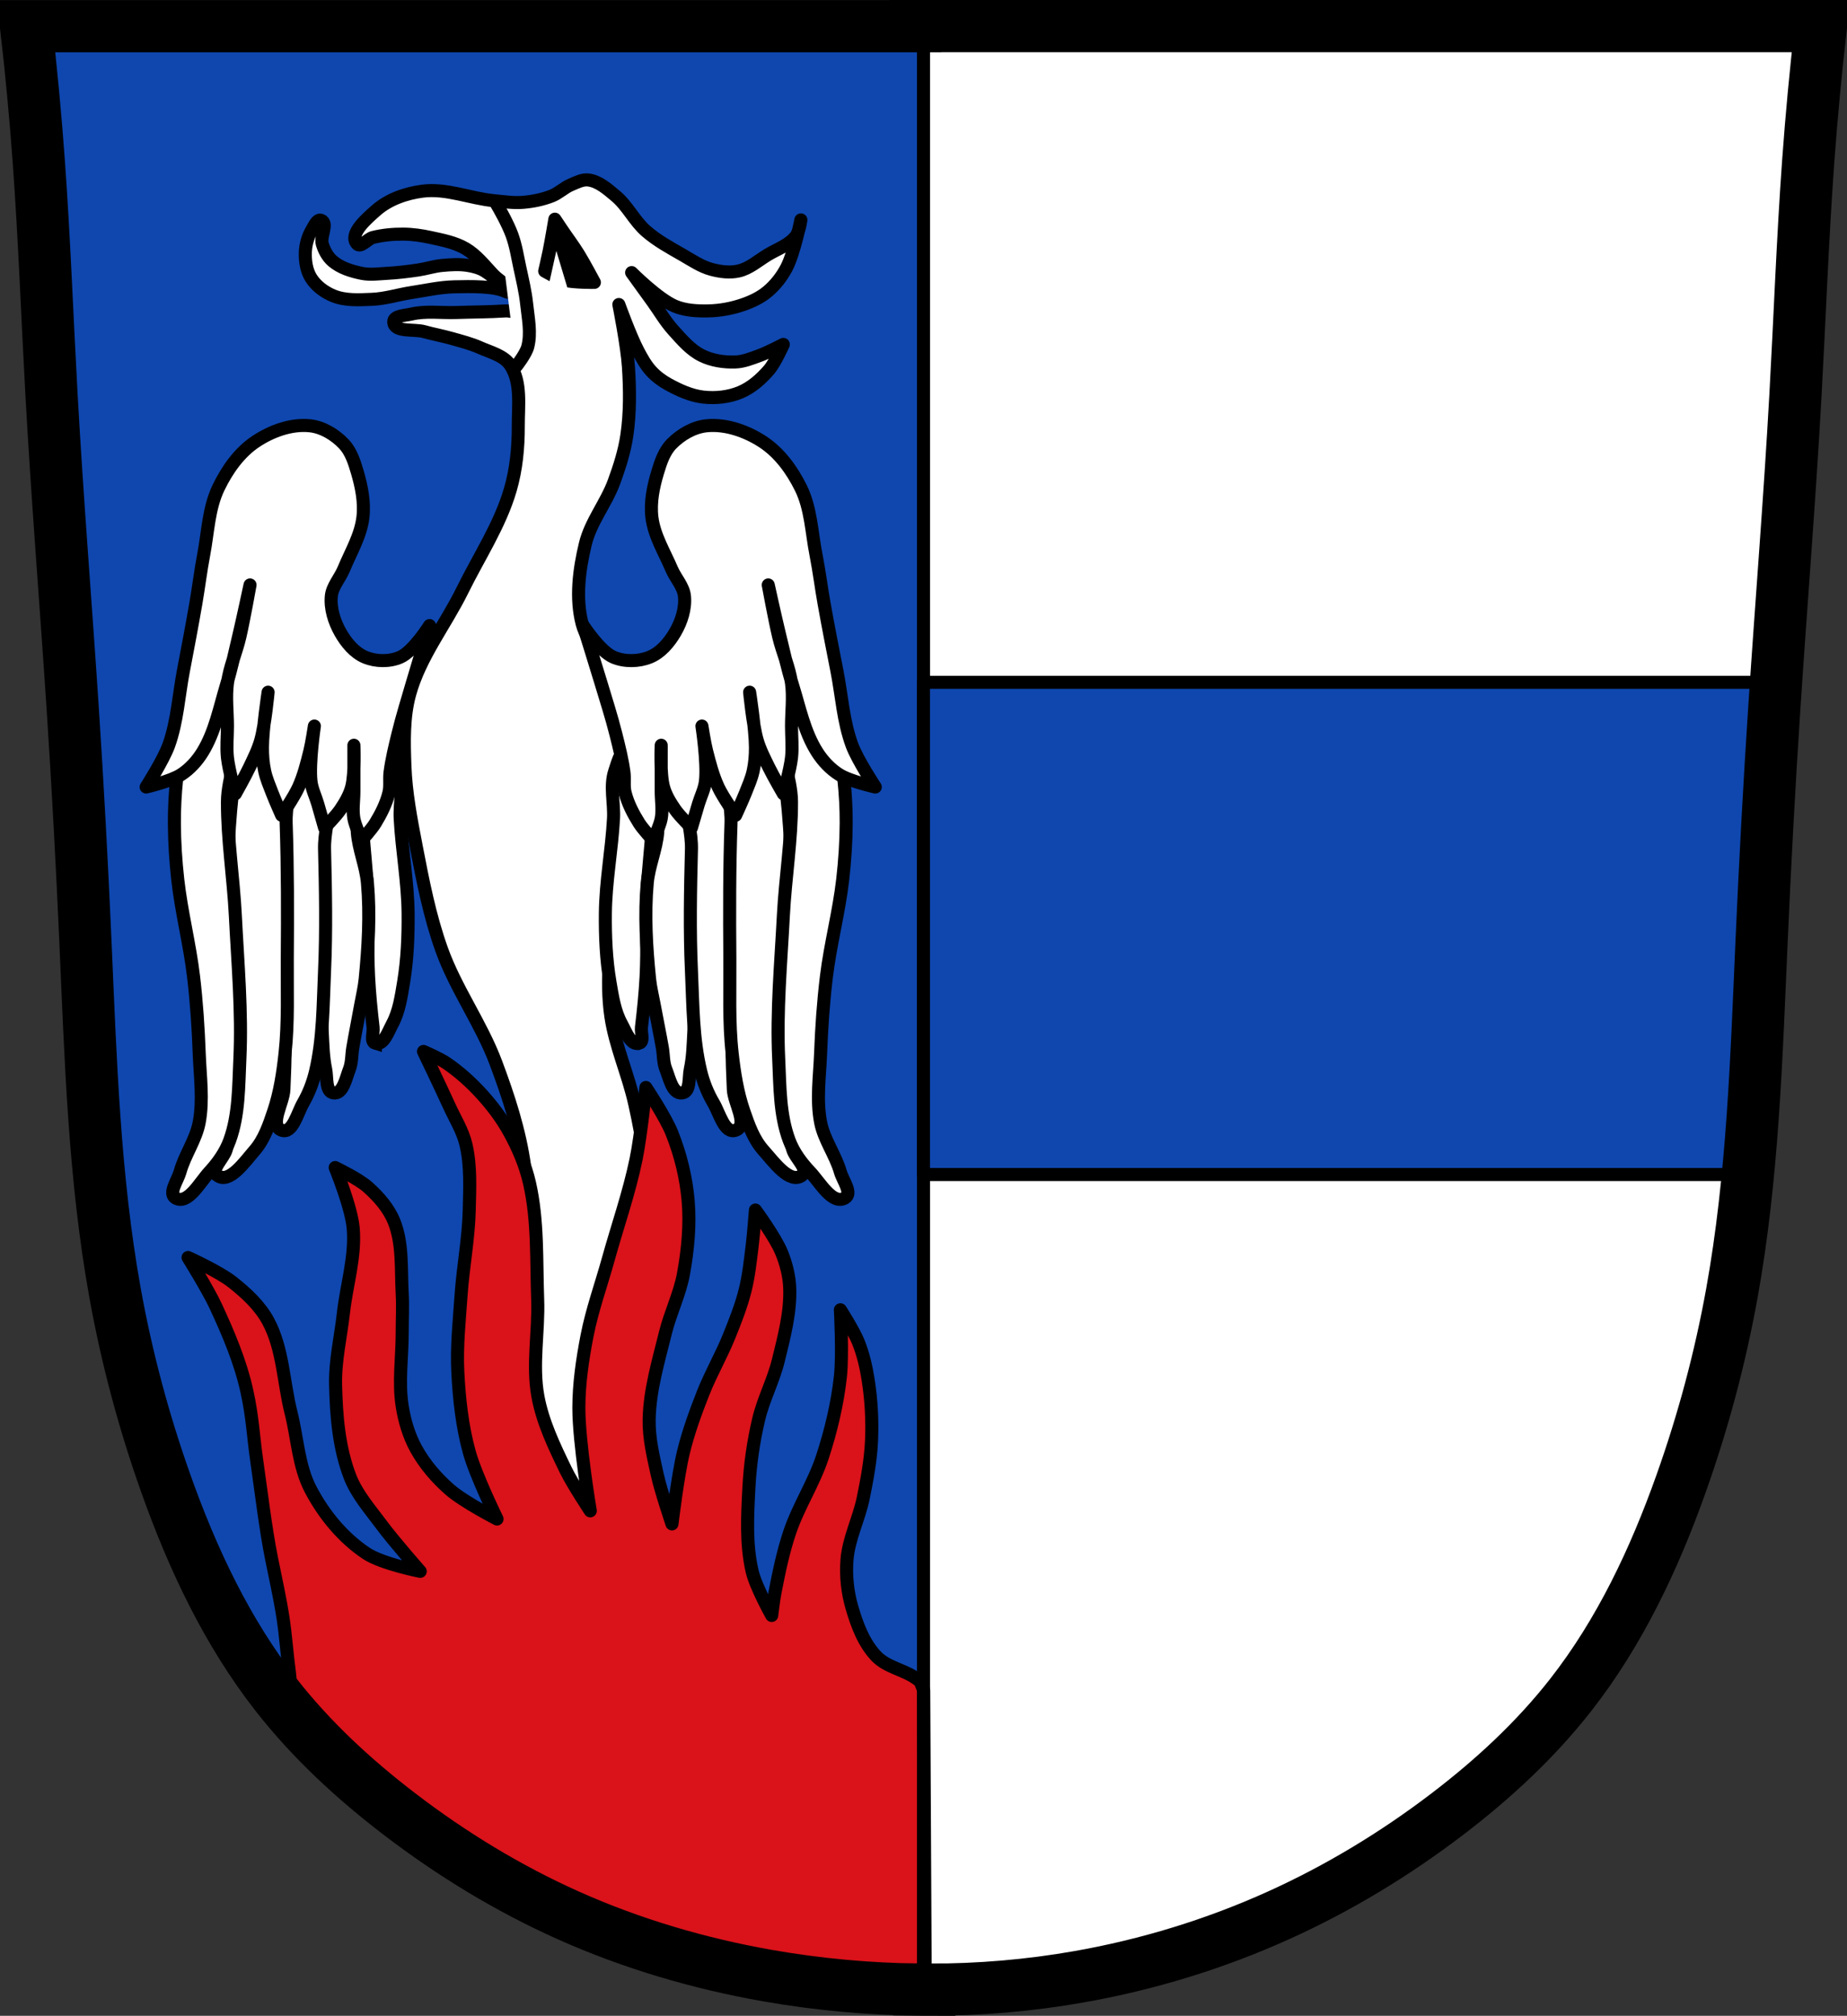 <?xml version="1.0" encoding="UTF-8" standalone="no"?>
<!-- Created with Inkscape (http://www.inkscape.org/) -->

<svg
   xmlns:dc="http://purl.org/dc/elements/1.1/"
   xmlns:cc="http://creativecommons.org/ns#"
   xmlns:rdf="http://www.w3.org/1999/02/22-rdf-syntax-ns#"
   xmlns:svg="http://www.w3.org/2000/svg"
   xmlns="http://www.w3.org/2000/svg"
   xmlns:sodipodi="http://sodipodi.sourceforge.net/DTD/sodipodi-0.dtd"
   xmlns:inkscape="http://www.inkscape.org/namespaces/inkscape"
   width="707.777"
   height="772.541"
   id="svg3395"
   version="1.1"
   inkscape:version="0.92.5 (2060ec1f9f, 2020-04-08)"
   sodipodi:docname="Wappen_von_Bechtsrieth.svg">
  <rect width="100%" height="100%" fill="#333333" stroke="none"/>
  <defs
     id="defs3397">
    <inkscape:path-effect
       is_visible="true"
       id="path-effect3875"
       effect="spiro" />
    <inkscape:path-effect
       is_visible="true"
       id="path-effect3875-7"
       effect="spiro" />
    <inkscape:path-effect
       is_visible="true"
       id="path-effect3904"
       effect="spiro" />
  </defs>
  <sodipodi:namedview
     id="base"
     pagecolor="#ffffff"
     bordercolor="#666666"
     borderopacity="1.0"
     inkscape:pageopacity="0.0"
     inkscape:pageshadow="2"
     inkscape:zoom="1.0264821"
     inkscape:cx="353.88834"
     inkscape:cy="386.27072"
     inkscape:document-units="px"
     inkscape:current-layer="layer1"
     showgrid="false"
     inkscape:window-width="1920"
     inkscape:window-height="1046"
     inkscape:window-x="-11"
     inkscape:window-y="-11"
     inkscape:window-maximized="1"
     fit-margin-top="0"
     fit-margin-left="0"
     fit-margin-right="0"
     fit-margin-bottom="0" />
  <g
     inkscape:label="Ebene 1"
     inkscape:groupmode="layer"
     id="layer1"
     transform="translate(-18.407,-74.952)">
    <path
       style="fill:#ffffff;stroke:#000000;stroke-width:1px;stroke-linecap:butt;stroke-linejoin:miter;stroke-opacity:1"
       d="M 29.224,83.928 714.436,86.607 701.04,342.473 l -10.047,170.801 -18.085,111.188 -30.141,72.339 -46.217,57.603 -77.028,52.245 -83.726,27.462 -81.716,4.019 L 275.043,821.385 213.421,796.602 153.808,756.413 108.261,704.838 78.12,625.801 56.686,524.66 49.988,409.454 37.932,197.125 z"
       id="path3067"
       inkscape:connector-curvature="0" />
    <path
       style="fill:#0f47af;fill-opacity:1;stroke:#000000;stroke-width:1px;stroke-linecap:butt;stroke-linejoin:miter;stroke-opacity:1"
       d="m 372.619,91.445 -0.918,14.379 0,733.613 L 324.283,836.378 257.897,814.045 207.113,797.219 162.141,766.932 113.499,708.5 83.212,644.561 63.021,582.458 57.208,528.003 51.09,421.846 45.889,333.127 36.099,187.2 29.063,83.491 78.929,84.409 z"
       id="path5510"
       inkscape:connector-curvature="0" />
    <path
       style="fill:#ffffff;fill-opacity:1;stroke:#000000;stroke-width:5;stroke-linecap:butt;stroke-linejoin:round;stroke-miterlimit:4;stroke-opacity:1;stroke-dasharray:none"
       d="m 247.605,670.739 c -10.895,-9.449 -23.812,-17.865 -30.593,-30.593 -9.968,-18.71 -15.18,-41.415 -12.237,-62.409 1.494,-10.659 12.167,-18.293 14.685,-28.757 2.099,-8.725 1.208,-18.029 0,-26.922 -1.852,-13.63 -6.188,-26.889 -11.013,-39.771 -5.631,-15.035 -15.389,-28.327 -20.803,-43.442 -4.604,-12.853 -7.208,-26.364 -9.79,-39.771 -1.947,-10.111 -3.91,-20.302 -4.283,-30.593 -0.333,-9.192 -0.602,-18.664 1.836,-27.533 3.939,-14.336 13.629,-26.429 20.191,-39.771 6.281,-12.77 14.363,-24.887 18.356,-38.547 2.307,-7.891 3.086,-16.253 3.059,-24.474 -0.025,-7.817 1.279,-16.748 -3.059,-23.25 -2.485,-3.725 -7.536,-4.906 -11.625,-6.73 -3.432,-1.531 -7.108,-2.452 -10.72,-3.485 -3.513,-1.004 -7.123,-1.646 -10.641,-2.634 -3.929,-1.103 -11.43,0.402 -11.679,-3.671 -0.15,-2.46 4.332,-2.495 6.73,-3.059 5.562,-1.309 11.421,-0.418 17.132,-0.612 6.322,-0.215 12.655,-0.195 18.967,-0.612 2.045,-0.135 5.334,1.282 6.119,-0.612 2.219,-5.356 -7.059,-9.222 -11.013,-13.461 -3.248,-3.481 -6.297,-7.376 -10.402,-9.79 -4.059,-2.387 -8.861,-3.278 -13.461,-4.283 -3.413,-0.746 -6.908,-1.255 -10.402,-1.277 -3.898,-0.025 -7.843,0.332 -11.625,1.277 -2.131,0.533 -4.677,4.105 -6.119,2.447 -3.238,-3.721 3.64,-9.589 7.342,-12.849 4.804,-4.23 11.397,-6.513 17.744,-7.342 9.181,-1.199 18.315,2.802 27.533,3.671 3.661,0.345 7.349,0.911 11.013,0.612 3.748,-0.306 7.512,-1.076 11.013,-2.447 2.638,-1.034 4.729,-3.187 7.342,-4.283 2.144,-0.899 4.425,-2.143 6.73,-1.836 3.987,0.532 7.312,3.542 10.402,6.119 4.553,3.797 7.161,9.56 11.625,13.461 4.217,3.685 9.215,6.391 14.073,9.178 3.56,2.042 7.048,4.447 11.013,5.507 3.355,0.897 7.015,1.384 10.402,0.612 4.095,-0.934 7.428,-3.932 11.013,-6.119 3.767,-2.297 8.389,-3.796 11.013,-7.342 1.267,-1.712 1.836,-6.119 1.836,-6.119 0,0 -2.539,12.699 -5.507,18.356 -1.82,3.469 -4.328,6.675 -7.342,9.178 -2.667,2.215 -5.903,3.755 -9.178,4.895 -4.307,1.499 -8.901,2.361 -13.461,2.447 -4.326,0.082 -8.866,-0.145 -12.849,-1.836 -6.422,-2.726 -16.52,-12.849 -16.52,-12.849 0,0 5.303,7.342 7.954,11.013 2.651,3.671 4.918,7.653 7.954,11.013 3.293,3.644 6.607,7.62 11.013,9.79 3.912,1.926 8.492,2.605 12.849,2.447 3.164,-0.115 6.202,-1.366 9.178,-2.447 3.173,-1.153 9.178,-4.283 9.178,-4.283 0,0 -3.063,6.953 -5.507,9.79 -3.035,3.524 -6.721,6.775 -11.013,8.566 -4.366,1.822 -9.37,2.353 -14.073,1.836 -4.746,-0.522 -9.274,-2.6 -13.461,-4.895 -2.39,-1.31 -4.638,-2.975 -6.491,-4.974 -2.13,-2.298 -3.673,-5.103 -5.134,-7.875 -2.985,-5.663 -7.342,-17.744 -7.342,-17.744 0,0 3.151,15.831 3.671,23.862 0.567,8.754 0.666,17.631 -0.612,26.31 -0.894,6.07 -2.786,11.982 -4.895,17.744 -3.01,8.227 -8.963,15.345 -11.013,23.862 -2.388,9.922 -3.782,20.713 -1.224,30.593 2.156,8.325 10.421,13.976 13.412,22.039 1.508,4.066 0.428,8.843 2.12,12.836 2.287,5.399 9.257,8.398 10.47,14.134 1.139,5.382 -2.88,10.652 -3.61,16.105 -0.692,5.176 0.208,10.509 -0.712,15.649 -1.47,8.218 -5.715,15.731 -7.608,23.862 -1.871,8.034 -3.175,16.24 -3.671,24.474 -0.429,7.128 -0.437,14.351 0.612,21.415 1.708,11.501 6.689,22.294 9.178,33.652 1.593,7.271 3.104,14.605 3.671,22.027 1.227,16.067 0.919,32.296 -0.612,48.336 -2.303,24.134 -10.017,47.509 -12.849,71.587 -1.265,10.753 7.981,27.862 -1.836,32.428 -0.925,0.43 -1.677,-1.167 -2.447,-1.836 z"
       id="path5528"
       inkscape:connector-curvature="0"
       sodipodi:nodetypes="aaaaaaaaaaaaaaaaaaaaaaaaaaaaaaaaaaaaaaaaaacaaaaacaaaaacaaaaaacaaaaaaaaaaaaaaaaaaa" />
    <path
       style="fill:#ffffff;fill-opacity:1;stroke:#000000;stroke-width:5;stroke-linecap:butt;stroke-linejoin:miter;stroke-miterlimit:4;stroke-opacity:1;stroke-dasharray:none"
       d="m 162.242,474.779 c 3.133,0.937 4.941,-4.475 6.49,-7.355 2.618,-4.868 3.42,-10.555 4.326,-16.008 1.446,-8.697 1.808,-17.576 1.731,-26.391 -0.107,-12.156 -2.379,-24.204 -3.029,-36.342 -0.324,-6.05 1.422,-12.403 -0.433,-18.171 -1.175,-3.656 -2.661,-9.818 -6.49,-9.518 -6.045,0.473 -6.54,10.506 -7.788,16.441 -1.069,5.083 0.165,10.388 0.433,15.575 0.395,7.655 1.392,15.273 1.731,22.93 0.49,11.095 -0.132,22.223 0.433,33.314 0.331,6.507 0.981,12.997 1.731,19.469 0.235,2.026 -1.089,5.473 0.865,6.057 z"
       id="path5532"
       inkscape:connector-curvature="0"
       sodipodi:nodetypes="aaaaaaaaaaaaa" />
    <path
       style="fill:#ffffff;fill-opacity:1;stroke:#000000;stroke-width:5;stroke-linecap:butt;stroke-linejoin:miter;stroke-miterlimit:4;stroke-opacity:1;stroke-dasharray:none"
       d="m 146.234,493.816 c 3.608,0.483 4.733,-5.695 6.057,-9.086 1.009,-2.584 0.83,-5.486 1.298,-8.22 0.939,-5.493 2.046,-10.955 3.029,-16.441 0.593,-3.314 1.402,-6.6 1.731,-9.951 1.198,-12.203 1.93,-24.56 0.865,-36.775 -0.575,-6.593 -3.399,-12.869 -3.894,-19.469 -0.454,-6.047 3.156,-12.557 0.865,-18.171 -2.082,-5.102 -7.01,-13.325 -12.114,-11.249 -8.026,3.264 -0.832,17.308 -1.298,25.959 -0.404,7.501 -1.082,14.989 -1.298,22.498 -0.237,8.217 -0.053,16.441 0,24.661 0.072,11.105 -0.158,22.224 0.433,33.314 0.247,4.629 0.343,9.309 1.298,13.845 0.658,3.124 -0.136,8.662 3.029,9.086 z"
       id="path5534"
       inkscape:connector-curvature="0"
       sodipodi:nodetypes="aaaaaaaaaaaaaaa" />
    <path
       style="fill:#ffffff;fill-opacity:1;stroke:#000000;stroke-width:5;stroke-linecap:butt;stroke-linejoin:round;stroke-miterlimit:4;stroke-opacity:1;stroke-dasharray:none"
       d="m 126.333,508.093 c 4.128,1.566 6.019,-6.557 8.22,-10.384 2.163,-3.761 3.762,-7.892 4.759,-12.114 2.963,-12.542 2.884,-25.632 3.461,-38.506 0.698,-15.56 0.384,-31.155 0,-46.726 -0.289,-11.692 7.42,-27.76 -1.731,-35.044 -3.209,-2.555 -9.16,-0.683 -12.114,2.163 -4.889,4.71 -3.789,13.134 -4.326,19.902 -0.618,7.775 1.142,15.565 1.298,23.363 0.184,9.229 -0.632,18.461 -0.433,27.689 0.265,12.277 1.956,24.497 2.163,36.775 0.097,5.77 -0.2,11.54 -0.433,17.306 -0.209,5.196 -5.727,13.731 -0.865,15.575 z"
       id="path5536"
       inkscape:connector-curvature="0"
       sodipodi:nodetypes="aaaaaaaaaaaaa" />
    <path
       style="fill:#ffffff;fill-opacity:1;stroke:#000000;stroke-width:5;stroke-linecap:butt;stroke-linejoin:miter;stroke-miterlimit:4;stroke-opacity:1;stroke-dasharray:none"
       d="m 101.672,525.399 c 4.523,3.501 10.517,-5.209 14.277,-9.518 3.689,-4.228 5.574,-9.821 7.355,-15.143 2.378,-7.108 3.513,-14.614 4.326,-22.065 1.315,-12.046 0.772,-24.225 0.865,-36.342 0.134,-17.306 0.16,-34.621 -0.433,-51.918 -0.411,-11.985 6.911,-28.07 -2.163,-35.91 -3.833,-3.312 -11.442,-2.162 -15.143,1.298 -4.157,3.887 -1.923,11.223 -2.596,16.873 -1.01,8.479 -1.883,16.992 -2.163,25.526 -0.251,7.641 0.139,15.291 0.433,22.93 0.383,9.96 1.118,19.904 1.731,29.853 0.409,6.635 1.189,13.255 1.298,19.902 0.147,8.945 0.139,17.935 -0.865,26.824 -0.676,5.986 -1.891,11.922 -3.461,17.738 -0.915,3.39 -6.238,7.801 -3.461,9.951 z"
       id="path5538"
       inkscape:connector-curvature="0"
       sodipodi:nodetypes="aaaaaaaaaaaaaaaa" />
    <path
       style="fill:#ffffff;fill-opacity:1;stroke:#000000;stroke-width:5;stroke-linecap:butt;stroke-linejoin:round;stroke-miterlimit:4;stroke-opacity:1;stroke-dasharray:none"
       d="m 85.664,534.052 c 4.663,2.824 9.287,-5.94 12.979,-9.951 3.251,-3.532 6.151,-7.601 7.788,-12.114 3.567,-9.838 3.408,-20.697 3.894,-31.151 0.851,-18.305 -0.809,-36.645 -1.731,-54.946 -0.735,-14.582 -3.084,-29.097 -3.029,-43.697 0.036,-9.402 5.04,-19.171 2.163,-28.122 -1.441,-4.483 -4.377,-10.808 -9.086,-10.816 -4.912,-0.009 -7.471,6.784 -9.518,11.249 -2.679,5.84 -2.358,12.646 -3.029,19.036 -0.587,5.601 -0.89,11.241 -0.865,16.873 0.031,7.224 0.5,14.453 1.298,21.632 1.388,12.489 4.585,24.728 6.057,37.208 1.152,9.765 1.802,19.593 2.163,29.42 0.323,8.791 1.613,17.743 0,26.391 -1.247,6.687 -5.538,12.481 -7.355,19.036 -0.899,3.244 -4.611,8.207 -1.731,9.951 z"
       id="path5540"
       inkscape:connector-curvature="0"
       sodipodi:nodetypes="aaaaaaaaaaaaaaaaa" />
    <path
       style="fill:#ffffff;fill-opacity:1;stroke:#000000;stroke-width:5;stroke-linecap:butt;stroke-linejoin:round;stroke-miterlimit:4;stroke-opacity:1;stroke-dasharray:none"
       d="m 74.415,376.569 c 0,0 9.434,-2.175 13.412,-4.759 3.336,-2.167 6.138,-5.263 8.22,-8.653 4.727,-7.696 6.473,-16.881 9.086,-25.526 1.978,-6.546 3.408,-13.246 4.975,-19.902 1.455,-6.182 4.11,-18.604 4.11,-18.604 0,0 -2.368,13.316 -3.894,19.902 -1.382,5.964 -3.959,11.669 -4.759,17.738 -0.716,5.433 0,10.96 0,16.441 0,4.038 -0.434,8.099 0,12.114 0.508,4.697 3.029,13.845 3.029,13.845 0,0 3.767,-6.697 5.408,-10.167 1.603,-3.39 3.314,-6.773 4.326,-10.384 1.673,-5.97 2.812,-18.387 2.812,-18.387 0,0 -2.139,14.096 -2.163,21.2 -0.01,3.042 0.224,6.112 0.865,9.086 0.61,2.831 1.776,5.516 2.812,8.22 1.121,2.927 3.677,8.653 3.677,8.653 0,0 4.769,-6.98 6.49,-10.816 1.979,-4.412 3.171,-9.15 4.326,-13.845 0.771,-3.131 1.731,-9.518 1.731,-9.518 0,0 -2.111,14.167 -1.298,21.2 0.346,2.991 1.75,5.763 2.596,8.653 0.885,3.023 2.596,9.086 2.596,9.086 0,0 4.348,-4.377 6.057,-6.922 1.797,-2.677 3.501,-5.536 4.326,-8.653 1.368,-5.166 0.865,-16.008 0.865,-16.008 0,0 0,11.826 0,17.738 0,3.461 -0.608,6.976 0,10.384 0.513,2.875 3.029,8.22 3.029,8.22 0,0 3.752,-4.123 5.192,-6.49 2.214,-3.64 4.192,-7.539 5.192,-11.681 0.61,-2.527 0.098,-5.209 0.433,-7.788 0.645,-4.964 1.842,-9.846 3.029,-14.71 1.634,-6.697 3.696,-13.283 5.624,-19.902 2.105,-7.228 6.49,-21.632 6.49,-21.632 0,0 -6.198,9.911 -11.249,12.114 -4.098,1.787 -9.282,1.711 -13.412,0 -4.145,-1.717 -7.308,-5.614 -9.518,-9.518 -2.344,-4.139 -3.9,-9.108 -3.461,-13.845 0.351,-3.791 3.305,-6.865 4.759,-10.384 2.701,-6.536 6.545,-12.876 7.355,-19.902 0.666,-5.775 -0.523,-11.728 -2.163,-17.306 -1.128,-3.837 -2.425,-7.929 -5.192,-10.816 -3.393,-3.54 -8.102,-6.418 -12.979,-6.922 -7.173,-0.742 -14.769,2.055 -20.767,6.057 -6.314,4.213 -10.994,10.895 -14.277,17.738 -3.768,7.856 -3.994,16.967 -5.624,25.526 -1.189,6.242 -1.946,12.559 -3.029,18.82 -1.486,8.599 -3.123,17.171 -4.759,25.742 -1.819,9.529 -2.343,19.425 -5.624,28.555 -2.051,5.708 -8.653,16.008 -8.653,16.008 z"
       id="path5542"
       inkscape:connector-curvature="0"
       sodipodi:nodetypes="caaaacaaaacaacaaacaacaacaacaacaaaaacaaaaaaaaaaaaaaac" />
    <path
       style="fill:#ffffff;fill-opacity:1;stroke:#000000;stroke-width:5;stroke-linecap:butt;stroke-linejoin:miter;stroke-miterlimit:4;stroke-opacity:1;stroke-dasharray:none"
       d="m 263.312,474.779 c -3.228,0.937 -5.091,-4.475 -6.687,-7.355 -2.698,-4.868 -3.524,-10.555 -4.458,-16.008 -1.49,-8.697 -1.864,-17.576 -1.783,-26.391 0.111,-12.156 2.451,-24.204 3.121,-36.342 0.334,-6.05 -1.465,-12.403 0.446,-18.171 1.211,-3.656 2.742,-9.818 6.687,-9.518 6.23,0.473 6.739,10.506 8.025,16.441 1.102,5.083 -0.17,10.388 -0.446,15.575 -0.407,7.655 -1.435,15.273 -1.783,22.93 -0.505,11.095 0.136,22.223 -0.446,33.314 -0.341,6.507 -1.011,12.997 -1.783,19.469 -0.242,2.026 1.122,5.473 -0.892,6.057 z"
       id="path5532-7"
       inkscape:connector-curvature="0"
       sodipodi:nodetypes="aaaaaaaaaaaaa" />
    <path
       style="fill:#ffffff;fill-opacity:1;stroke:#000000;stroke-width:5;stroke-linecap:butt;stroke-linejoin:miter;stroke-miterlimit:4;stroke-opacity:1;stroke-dasharray:none"
       d="m 279.808,493.816 c -3.718,0.483 -4.877,-5.695 -6.242,-9.086 -1.04,-2.584 -0.856,-5.486 -1.337,-8.22 -0.968,-5.493 -2.109,-10.955 -3.121,-16.441 -0.611,-3.314 -1.444,-6.6 -1.783,-9.951 -1.234,-12.203 -1.989,-24.56 -0.892,-36.775 0.592,-6.593 3.502,-12.869 4.012,-19.469 0.468,-6.047 -3.252,-12.557 -0.892,-18.171 2.145,-5.102 7.223,-13.325 12.483,-11.249 8.27,3.264 0.857,17.308 1.337,25.959 0.416,7.501 1.114,14.989 1.337,22.498 0.244,8.217 0.055,16.441 0,24.661 -0.074,11.105 0.163,22.224 -0.446,33.314 -0.254,4.629 -0.353,9.309 -1.337,13.845 -0.678,3.124 0.14,8.662 -3.121,9.086 z"
       id="path5534-6"
       inkscape:connector-curvature="0"
       sodipodi:nodetypes="aaaaaaaaaaaaaaa" />
    <path
       style="fill:#ffffff;fill-opacity:1;stroke:#000000;stroke-width:5;stroke-linecap:butt;stroke-linejoin:round;stroke-miterlimit:4;stroke-opacity:1;stroke-dasharray:none"
       d="m 300.316,508.093 c -4.253,1.566 -6.203,-6.557 -8.471,-10.384 -2.229,-3.761 -3.876,-7.892 -4.904,-12.114 -3.053,-12.542 -2.972,-25.632 -3.567,-38.506 -0.719,-15.56 -0.396,-31.155 0,-46.726 0.297,-11.692 -7.646,-27.76 1.783,-35.044 3.307,-2.555 9.439,-0.683 12.483,2.163 5.038,4.71 3.904,13.134 4.458,19.902 0.637,7.775 -1.177,15.565 -1.337,23.363 -0.19,9.229 0.651,18.461 0.446,27.689 -0.273,12.277 -2.016,24.497 -2.229,36.775 -0.1,5.77 0.207,11.54 0.446,17.306 0.216,5.196 5.902,13.731 0.892,15.575 z"
       id="path5536-3"
       inkscape:connector-curvature="0"
       sodipodi:nodetypes="aaaaaaaaaaaaa" />
    <path
       style="fill:#ffffff;fill-opacity:1;stroke:#000000;stroke-width:5;stroke-linecap:butt;stroke-linejoin:miter;stroke-miterlimit:4;stroke-opacity:1;stroke-dasharray:none"
       d="m 325.729,525.399 c -4.661,3.501 -10.837,-5.209 -14.712,-9.518 -3.802,-4.228 -5.744,-9.821 -7.579,-15.143 -2.451,-7.108 -3.62,-14.614 -4.458,-22.065 -1.355,-12.046 -0.795,-24.225 -0.892,-36.342 -0.138,-17.306 -0.165,-34.621 0.446,-51.918 0.423,-11.985 -7.121,-28.07 2.229,-35.91 3.95,-3.312 11.791,-2.162 15.604,1.298 4.283,3.887 1.981,11.223 2.675,16.873 1.041,8.479 1.94,16.992 2.229,25.526 0.259,7.641 -0.144,15.291 -0.446,22.93 -0.394,9.96 -1.152,19.904 -1.783,29.853 -0.421,6.635 -1.225,13.255 -1.337,19.902 -0.152,8.945 -0.143,17.935 0.892,26.824 0.697,5.986 1.948,11.922 3.567,17.738 0.943,3.39 6.428,7.801 3.567,9.951 z"
       id="path5538-6"
       inkscape:connector-curvature="0"
       sodipodi:nodetypes="aaaaaaaaaaaaaaaa" />
    <path
       style="fill:#ffffff;fill-opacity:1;stroke:#000000;stroke-width:5;stroke-linecap:butt;stroke-linejoin:round;stroke-miterlimit:4;stroke-opacity:1;stroke-dasharray:none"
       d="m 342.224,534.052 c -4.805,2.824 -9.57,-5.94 -13.375,-9.951 -3.35,-3.532 -6.339,-7.601 -8.025,-12.114 -3.676,-9.838 -3.512,-20.697 -4.012,-31.151 -0.876,-18.305 0.833,-36.645 1.783,-54.946 0.757,-14.582 3.178,-29.097 3.121,-43.697 -0.037,-9.402 -5.193,-19.171 -2.229,-28.122 1.485,-4.483 4.51,-10.808 9.362,-10.816 5.061,-0.009 7.698,6.784 9.808,11.249 2.76,5.84 2.43,12.646 3.121,19.036 0.605,5.601 0.917,11.241 0.892,16.873 -0.032,7.224 -0.515,14.453 -1.337,21.632 -1.43,12.489 -4.725,24.728 -6.242,37.208 -1.187,9.765 -1.857,19.593 -2.229,29.42 -0.333,8.791 -1.662,17.743 0,26.391 1.285,6.687 5.706,12.481 7.579,19.036 0.927,3.244 4.751,8.207 1.783,9.951 z"
       id="path5540-1"
       inkscape:connector-curvature="0"
       sodipodi:nodetypes="aaaaaaaaaaaaaaaaa" />
    <path
       style="fill:#ffffff;fill-opacity:1;stroke:#000000;stroke-width:5;stroke-linecap:butt;stroke-linejoin:round;stroke-miterlimit:4;stroke-opacity:1;stroke-dasharray:none"
       d="m 353.816,376.569 c 0,0 -9.721,-2.175 -13.821,-4.759 -3.438,-2.167 -6.325,-5.263 -8.471,-8.653 -4.871,-7.696 -6.67,-16.881 -9.362,-25.526 -2.038,-6.546 -3.512,-13.246 -5.127,-19.902 -1.5,-6.182 -4.235,-18.604 -4.235,-18.604 0,0 2.44,13.316 4.012,19.902 1.424,5.964 4.08,11.669 4.904,17.738 0.738,5.433 0,10.96 0,16.441 0,4.038 0.447,8.099 0,12.114 -0.523,4.697 -3.121,13.845 -3.121,13.845 0,0 -3.881,-6.697 -5.573,-10.167 -1.652,-3.39 -3.415,-6.773 -4.458,-10.384 -1.724,-5.97 -2.898,-18.387 -2.898,-18.387 0,0 2.204,14.096 2.229,21.2 0.011,3.042 -0.231,6.112 -0.892,9.086 -0.629,2.831 -1.831,5.516 -2.898,8.22 -1.155,2.927 -3.79,8.653 -3.79,8.653 0,0 -4.914,-6.98 -6.687,-10.816 -2.039,-4.412 -3.267,-9.15 -4.458,-13.845 -0.794,-3.131 -1.783,-9.518 -1.783,-9.518 0,0 2.176,14.167 1.337,21.2 -0.357,2.991 -1.803,5.763 -2.675,8.653 -0.912,3.023 -2.675,9.086 -2.675,9.086 0,0 -4.481,-4.377 -6.242,-6.922 -1.852,-2.677 -3.608,-5.536 -4.458,-8.653 -1.409,-5.166 -0.892,-16.008 -0.892,-16.008 0,0 0,11.826 0,17.738 0,3.461 0.626,6.976 0,10.384 -0.528,2.875 -3.121,8.22 -3.121,8.22 0,0 -3.866,-4.123 -5.35,-6.49 -2.282,-3.64 -4.32,-7.539 -5.35,-11.681 -0.629,-2.527 -0.1,-5.209 -0.446,-7.788 -0.665,-4.964 -1.898,-9.846 -3.121,-14.71 -1.683,-6.697 -3.809,-13.283 -5.796,-19.902 -2.17,-7.228 -6.687,-21.632 -6.687,-21.632 0,0 6.387,9.911 11.592,12.114 4.223,1.787 9.564,1.711 13.821,0 4.272,-1.717 7.53,-5.614 9.808,-9.518 2.415,-4.139 4.019,-9.108 3.567,-13.845 -0.362,-3.791 -3.406,-6.865 -4.904,-10.384 -2.783,-6.536 -6.744,-12.876 -7.579,-19.902 -0.686,-5.775 0.539,-11.728 2.229,-17.306 1.162,-3.837 2.498,-7.929 5.35,-10.816 3.496,-3.54 8.349,-6.418 13.375,-6.922 7.391,-0.742 15.219,2.055 21.4,6.057 6.506,4.213 11.329,10.895 14.712,17.738 3.883,7.856 4.116,16.967 5.796,25.526 1.225,6.242 2.005,12.559 3.121,18.82 1.532,8.599 3.218,17.171 4.904,25.742 1.875,9.529 2.415,19.425 5.796,28.555 2.114,5.708 8.917,16.008 8.917,16.008 z"
       id="path5542-5"
       inkscape:connector-curvature="0"
       sodipodi:nodetypes="caaaacaaaacaacaaacaacaacaacaacaaaaacaaaaaaaaaaaaaaac" />
    <path
       style="fill:#ffffff;fill-opacity:1;stroke:#000000;stroke-width:5;stroke-linecap:butt;stroke-linejoin:round;stroke-miterlimit:4;stroke-opacity:1;stroke-dasharray:none"
       d="m 211.914,186.575 c -4.4,-1.991 -12.938,-1.852 -19.441,-1.703 -5.509,0.127 -10.938,1.366 -16.385,2.198 -5.062,0.773 -10.026,2.387 -15.143,2.596 -4.918,0.201 -10.141,0.534 -14.71,-1.298 -3.428,-1.375 -6.706,-3.783 -8.653,-6.922 -1.789,-2.885 -2.295,-6.559 -2.163,-9.951 0.117,-3.009 1.052,-6.068 2.596,-8.653 0.837,-1.401 1.939,-4.05 3.461,-3.461 2.828,1.093 -0.446,6.184 0.433,9.086 0.731,2.414 1.989,4.835 3.894,6.49 3.073,2.67 7.259,3.95 11.249,4.759 3.109,0.631 6.35,0.169 9.518,0 4.055,-0.217 8.097,-0.701 12.114,-1.298 3.05,-0.453 6.016,-1.441 9.086,-1.731 3.302,-0.312 6.677,-0.531 9.951,0 2.251,0.365 4.551,0.963 6.49,2.163 3.092,1.914 13.02,10.131 7.705,7.725 z"
       id="path5588"
       inkscape:connector-curvature="0"
       sodipodi:nodetypes="saaaaaaaaaaaaaaaas" />
    <path
       style="fill:#ffffff;stroke:#000000;stroke-width:5;stroke-linecap:round;stroke-linejoin:miter;stroke-miterlimit:4;stroke-opacity:1;stroke-dasharray:none"
       d="m 208.536,152.89 c 1.298,2.163 4.508,7.874 6.057,12.114 1.476,4.041 2.127,8.34 3.029,12.547 0.984,4.591 2.1,9.176 2.596,13.845 0.579,5.451 1.803,11.133 0.433,16.441 -0.711,2.754 -4.326,7.355 -4.326,7.355"
       id="path5590"
       inkscape:connector-curvature="0"
       sodipodi:nodetypes="caaaac" />
    <path
       style="fill:#000000;fill-opacity:1;stroke:#000000;stroke-width:5;stroke-linecap:butt;stroke-linejoin:round;stroke-miterlimit:4;stroke-opacity:1;stroke-dasharray:none"
       d="m 231.033,158.947 c 0,0 -1.358,8.092 -2.163,12.114 -0.522,2.607 -1.731,7.788 -1.731,7.788 0,0 4.734,2.773 7.355,3.461 3.776,0.992 11.681,0.865 11.681,0.865 0,0 -3.882,-7.303 -6.057,-10.816 -2.022,-3.265 -4.343,-6.334 -6.49,-9.518 -0.872,-1.293 -2.596,-3.894 -2.596,-3.894 z"
       id="path5592"
       inkscape:connector-curvature="0"
       sodipodi:nodetypes="cacacaac" />
    <path
       style="fill:#da121a;fill-opacity:1;stroke:#000000;stroke-width:5;stroke-linecap:butt;stroke-linejoin:round;stroke-miterlimit:4;stroke-opacity:1;stroke-dasharray:none"
       d="m 180.688,477.906 c 0,0 6.586,13.677 9.719,20.594 2.266,5.004 5.31,9.777 6.562,15.125 1.907,8.144 1.441,16.7 1.25,25.062 -0.25,10.912 -2.372,21.705 -3.125,32.594 -0.677,9.798 -1.737,19.628 -1.25,29.438 0.512,10.32 1.645,20.722 4.375,30.688 2.45,8.941 10.656,25.688 10.656,25.688 0,0 -12.799,-6.584 -18.156,-11.281 -5.095,-4.467 -9.65,-9.776 -12.906,-15.719 -2.733,-4.988 -4.388,-10.602 -5.281,-16.219 -1.476,-9.279 0,-18.792 0,-28.188 0,-5.01 0.282,-10.029 0,-15.031 -0.522,-9.242 0.327,-19.005 -3.125,-27.594 -2.056,-5.117 -5.919,-9.481 -10.031,-13.156 -3.63,-3.244 -12.531,-7.5 -12.531,-7.5 0,0 6.202,15.154 6.906,23.188 0.954,10.884 -2.535,21.704 -3.75,32.562 -1.028,9.181 -3.217,18.326 -3,27.562 0.278,11.84 1.247,24.04 5.5,35.094 2.652,6.892 7.735,12.593 12.125,18.531 4.589,6.208 14.812,17.812 14.812,17.812 0,0 -14.64,-2.872 -20.688,-6.906 -8.986,-5.994 -16.26,-14.874 -21.281,-24.438 -4.708,-8.968 -5.051,-19.617 -7.531,-29.438 -2.952,-11.689 -3.036,-24.478 -8.75,-35.094 -3.225,-5.992 -8.466,-10.822 -13.812,-15.031 -5.063,-3.986 -16.906,-9.375 -16.906,-9.375 0,0 7.634,12.249 10.656,18.781 4.853,10.489 9.431,21.274 11.906,32.562 2.201,10.035 2.332,16.657 3.798,26.825 1.612,11.184 3.382,26.003 5.608,37.081 1.51,7.511 3.199,14.992 4.375,22.562 1.098,7.068 1.536,14.225 2.5,21.312 0.624,4.585 0.13,9.543 2.125,13.719 5.381,11.265 15.514,19.827 25.188,27.719 15.804,12.893 34.688,21.51 52.625,31.219 23.987,12.984 47.568,27.448 73.438,36.094 24.811,8.292 51.211,10.889 77.094,14.688 2.901,0.426 6.079,2.116 8.75,0.906 1.804,-0.817 2.843,-2.955 3.438,-4.844 0.327,-1.037 0.657,-2.078 0.969,-3.125 l 0,-0.031 -0.562,-109.562 c -0.389,-1.008 -0.771,-2.004 -1.188,-3 -0.233,-0.557 -0.8,-0.917 -1.281,-1.281 -4.778,-3.616 -11.551,-4.445 -15.688,-8.781 -4.829,-5.063 -7.422,-12.062 -9.375,-18.781 -1.701,-5.852 -2.345,-12.111 -1.875,-18.188 0.632,-8.172 4.619,-15.749 6.25,-23.781 1.466,-7.221 2.831,-14.514 3.156,-21.875 0.342,-7.754 -0.088,-15.581 -1.281,-23.25 -0.767,-4.929 -1.9,-9.867 -3.75,-14.5 -1.76,-4.408 -6.906,-12.438 -6.906,-12.438 0,0 0.942,17.177 0,25.688 -1.153,10.419 -3.626,20.721 -6.875,30.688 -3.249,9.967 -9.187,18.909 -12.531,28.844 -2.535,7.53 -4.152,15.354 -5.656,23.156 -0.56,2.903 -1.25,8.781 -1.25,8.781 0,0 -6.105,-10.901 -7.5,-16.906 -2.414,-10.388 -1.796,-21.318 -1.25,-31.969 0.454,-8.848 1.712,-17.691 3.75,-26.312 1.821,-7.707 5.65,-14.839 7.531,-22.531 2.213,-9.046 4.681,-18.286 4.375,-27.594 -0.155,-4.708 -1.345,-9.42 -3.125,-13.781 -2.409,-5.902 -10.031,-16.281 -10.031,-16.281 0,0 -0.68,9.204 -1.25,13.781 -0.713,5.73 -1.308,11.495 -2.719,17.094 -1.497,5.945 -3.774,11.688 -6.062,17.375 -3.002,7.459 -7.085,14.456 -10.031,21.938 -2.9,7.365 -5.619,14.842 -7.5,22.531 -2.211,9.038 -4.406,27.562 -4.406,27.562 0,0 -4.21,-12.401 -5.625,-18.781 -1.555,-7.01 -3.271,-14.134 -3.125,-21.312 0.228,-11.255 3.557,-22.257 6.25,-33.188 1.882,-7.637 5.495,-14.825 6.906,-22.562 1.683,-9.229 2.588,-18.747 1.781,-28.094 -0.76,-8.808 -2.931,-17.562 -6.188,-25.781 -2.478,-6.255 -10,-17.531 -10,-17.531 0,0 -1.905,18.481 -3.781,27.562 -2.675,12.949 -7.089,25.478 -10.625,38.219 -2.723,9.811 -6.217,19.442 -8.156,29.438 -1.761,9.077 -3.113,18.316 -3.125,27.562 -0.017,13.237 4.375,39.469 4.375,39.469 0,0 -6.751,-10.177 -9.406,-15.656 -4.38,-9.04 -8.837,-18.309 -10.656,-28.188 -2.244,-12.185 0.356,-24.774 -0.094,-37.156 -0.541,-14.9 0.181,-30.086 -3.125,-44.625 -1.543,-6.789 -4.331,-13.338 -7.688,-19.438 -2.927,-5.319 -6.627,-10.233 -10.719,-14.719 -4.045,-4.435 -8.559,-8.511 -13.531,-11.875 -2.686,-1.817 -8.688,-4.406 -8.688,-4.406 z"
       id="path5517"
       inkscape:connector-curvature="0"
       sodipodi:nodetypes="csssssscssssssscssssscssssscssssssssssssscccssssssssscsssscsssssscssssscsssssscsssscsssssssc" />
    <path
       style="fill:none;stroke:#000000;stroke-width:5;stroke-linecap:butt;stroke-linejoin:miter;stroke-miterlimit:4;stroke-opacity:1;stroke-dasharray:none"
       d="m 372.296,88.686 0,754.352"
       id="path3069"
       inkscape:connector-curvature="0" />
    <path
       style="fill:#0f47af;fill-opacity:1;fill-rule:nonzero;stroke:#000000;stroke-width:5;stroke-linecap:round;stroke-linejoin:round;stroke-miterlimit:4;stroke-opacity:1;stroke-dasharray:none;stroke-dashoffset:0"
       d="m 372.281,336.438 0,188.625 317,0 2.938,-38.594 7.875,-150.031 -327.812,0 z"
       id="rect5512"
       inkscape:connector-curvature="0" />
    <path
       style="fill:none;stroke:#000000;stroke-width:20;stroke-linecap:butt;stroke-linejoin:miter;stroke-miterlimit:4;stroke-dasharray:none;stroke-opacity:1"
       d="M 350.758 10 L 350.758 10.041 C 294.55 10.041 238.341 10.041 182.133 10.041 C 124.755 10.041 67.378 10.041 10 10.041 C 11.991 27.326 13.615 44.652 14.871 62.006 C 17.024 91.744 18.095 121.55 19.744 151.32 C 21.964 191.407 25.233 231.429 27.863 271.49 C 29.817 301.242 31.417 331.017 32.734 360.805 C 34.728 405.885 36.09 451.18 44.102 495.588 C 48.582 520.425 55.132 544.883 63.588 568.662 C 73.83 597.465 87.024 625.521 105.863 649.596 C 119.424 666.924 135.737 681.963 153.219 695.326 C 173.224 710.618 194.87 723.815 217.859 734.09 C 242.184 744.961 267.94 752.529 294.182 757.141 C 313.341 760.508 332.775 762.286 352.227 762.498 L 352.227 762.508 C 352.574 762.513 352.921 762.506 353.268 762.51 C 354.205 762.517 355.142 762.541 356.08 762.541 L 356.08 762.516 C 375.281 762.553 394.486 760.919 413.396 757.592 C 439.748 752.956 465.535 745.068 489.918 734.049 C 512.862 723.68 534.539 710.555 554.559 695.285 C 572.055 681.94 588.359 666.886 601.914 649.553 C 620.746 625.473 633.943 597.423 644.188 568.621 C 652.645 544.843 659.194 520.382 663.674 495.545 C 671.684 451.137 673.049 405.842 675.043 360.762 C 676.36 330.975 677.961 301.2 679.914 271.447 C 682.544 231.386 685.813 191.366 688.033 151.279 C 689.682 121.509 690.752 91.703 692.904 61.965 C 694.16 44.611 695.786 27.285 697.777 10 C 640.4 10 583.02 10 525.643 10 C 467.347 10 409.053 10 350.758 10 z "
       transform="translate(18.407,74.952)"
       id="path3873" />
    <path
       style="fill:#ffffff;fill-opacity:1;stroke:none"
       d="m 231.595,171.11 -5.109,22.989 11.495,-1.703 z"
       id="path5614"
       inkscape:connector-curvature="0" />
  </g>
</svg>

